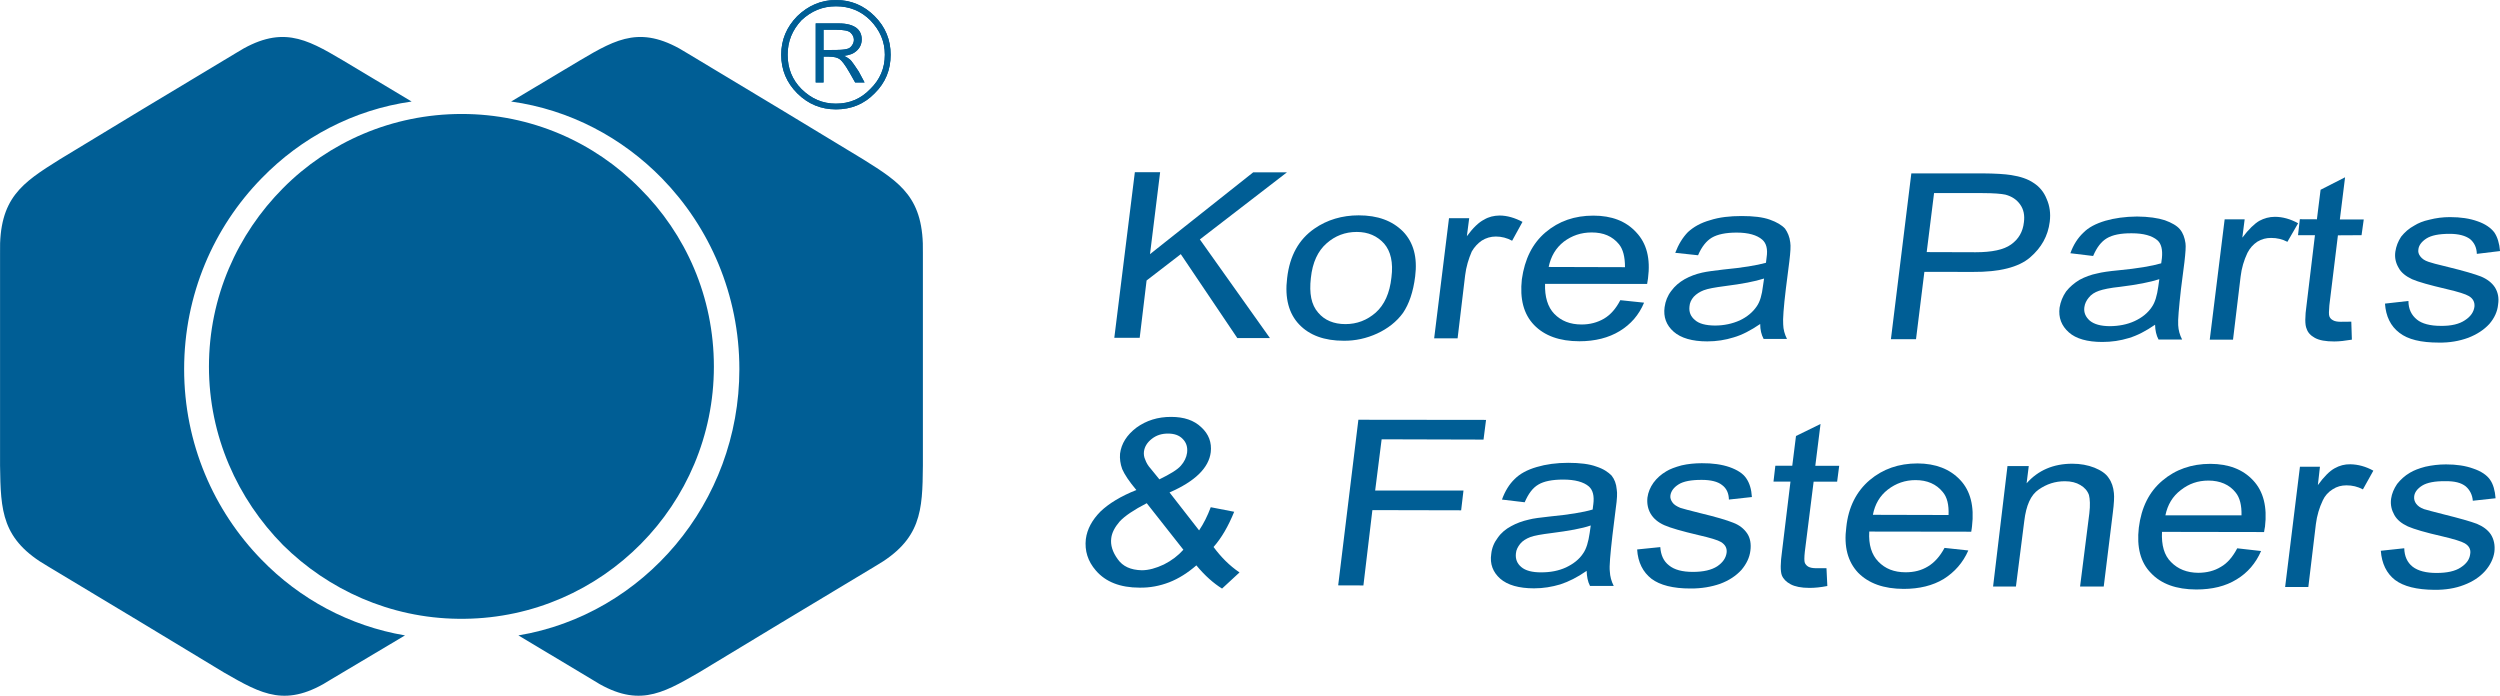 <?xml version="1.0" encoding="utf-8"?>
<!-- Generator: Adobe Illustrator 16.0.0, SVG Export Plug-In . SVG Version: 6.00 Build 0)  -->
<!DOCTYPE svg PUBLIC "-//W3C//DTD SVG 1.1//EN" "http://www.w3.org/Graphics/SVG/1.1/DTD/svg11.dtd">
<svg version="1.1" xmlns="http://www.w3.org/2000/svg" xmlns:xlink="http://www.w3.org/1999/xlink" x="0px" y="0px"
	 width="152.119px" height="42.334px" viewBox="0 0 152.119 42.334" enable-background="new 0 0 152.119 42.334"
	 xml:space="preserve">
<path fill="#005E95" d="M167.246-294.307c-3.845-1.201-4.958-1.905-4.958-3.205c0-1.401,1.648-2.358,4.095-2.358
	c2.625,0,4.653,0.811,5.626,1.277l0.678,0.33l1.801-4.266l-0.587-0.298c-1.816-0.919-4.586-1.464-7.401-1.464
	c-6.209,0-10.726,3.075-10.726,7.3c0,3.128,2.783,5.496,8.248,7.043c4.066,1.182,4.833,2.108,4.833,3.404
	c0,1.658-1.826,2.653-4.878,2.653c-2.52,0-5.198-0.831-6.723-1.528l-0.659-0.298l-1.801,4.374l0.608,0.282
	c2.298,1.037,5.373,1.642,8.463,1.642c6.983,0,11.5-2.942,11.5-7.497C175.366-291.4,171.023-293.229,167.246-294.307z"/>
<path fill="#005E95" d="M189.854-304.292c-8.894,0-15.104,5.179-15.104,12.596c0,7.224,6.016,12.276,14.625,12.276
	c7.287,0,15.157-3.962,15.157-12.644C204.533-299.258,198.492-304.292,189.854-304.292z M189.61-283.892
	c-4.666,0-8.051-3.344-8.051-7.943c0-3.968,2.526-7.981,8.174-7.981c5.483,0,7.991,4.083,7.991,7.886
	C197.725-287.277,194.308-283.892,189.61-283.892z"/>
<path fill="#005E95" d="M220.375-305.464c-4.447,0-7.667,1.616-9.565,3.433l-0.225-2.945H204.2l0.079,0.809
	c0.165,1.791,0.247,3.673,0.247,6.292v17.886h6.996v-14.869c0-0.656,0.102-1.271,0.317-1.711c0.795-1.886,3.233-3.924,6.72-3.924
	c5.186,0,6.276,3.385,6.276,6.209v14.295h6.995v-14.723C231.83-302.64,225.656-305.464,220.375-305.464z"/>
<path fill="#005E95" d="M255.349-304.976l-0.143,2.577c-1.557-1.477-4.311-3.064-8.951-3.064c-7.188,0-14.46,4.529-14.46,13.176
	c0,6.951,5.87,12.193,13.652,12.193c3.655,0,6.906-1.071,9.046-2.941v0.843c0,4.992-3.046,7.531-9.046,7.531
	c-4.51,0-7.5-1.271-8.577-1.829l-0.691-0.346l-1.959,4.653l0.605,0.314c2.418,1.242,6.415,2.029,10.441,2.029
	c2.71,0,7.81-0.381,11.524-2.96c3.151-2.289,4.628-5.905,4.628-11.382v-13.646c0-2.96,0.082-4.786,0.247-6.33l0.092-0.818H255.349z
	 M254.432-294.96v4.225c0,0.716-0.145,1.42-0.386,2c-0.983,2.371-3.725,3.912-6.97,3.912c-5.005,0-8.229-3.027-8.229-7.709
	c0-4.875,3.329-8.149,8.286-8.149c3.388,0,6.013,1.528,7.056,4.137C254.353-296.184,254.432-295.702,254.432-294.96z"/>
<path fill="#005E95" d="M309.191-303.835l-5.94,13.617c-0.479,1.056-0.878,2.162-1.271,3.151c-0.435-1.059-0.903-2.162-1.331-3.068
	l-6.502-13.699h-7.359l11.227,21.794c0.305,0.504,0.32,0.681,0.32,0.681c-0.016,0.117-0.215,0.476-0.32,0.637
	c-1.04,1.718-2.608,3.334-4.219,4.33c-1.815,1.185-3.687,1.718-4.402,1.898l-0.776,0.193l1.816,4.666l0.548-0.083
	c0.773-0.117,3.563-0.64,6.773-2.726c3.563-2.431,6.137-6.044,10.19-14.336l8.432-17.056H309.191z"/>
<path fill="#005E95" d="M342.189-280.715c-0.164-1.588-0.234-3.474-0.234-6.099v-17.021h-6.7v14.466c0,0.643-0.152,1.29-0.405,1.769
	c-0.872,1.683-3.157,3.382-6.333,3.382c-3.896,0-5.778-2.126-5.778-6.498v-13.119h-6.698v13.858c0,9.531,7.507,10.558,10.742,10.558
	c4.78,0,7.661-1.905,9.139-3.319l0.225,2.808h6.127L342.189-280.715z"/>
<path fill="#005E95" d="M350.691-304.292c-4.248,0-7.328,1.534-9.132,3.268l-0.234-2.812h-5.709l-0.316,0.773
	c0.165,1.699,0.234,3.5,0.234,6.022v17.11h6.691v-14.219c0-0.634,0.106-1.214,0.31-1.636c0.758-1.81,3.094-3.756,6.415-3.756
	c4.978,0,6.026,3.227,6.026,5.94v13.67h6.685v-14.086C361.661-301.597,355.766-304.292,350.691-304.292z"/>
<path fill="#005E95" d="M278.82-304.32c-2.003,0-3.972,0.402-5.683,1.169c-1.09,0.469-2.086,1.109-2.884,1.842v-14.333h-6.777
	l-0.124,35.712l6.866-0.035v-14.267c0-0.65,0.06-1.154,0.3-1.655c0.843-1.816,3.17-3.632,6.431-3.632c4.977,0,6.02,3.23,6.02,5.937
	v13.617h6.694v-14.08C289.663-301.632,283.824-304.32,278.82-304.32z"/>
<path fill="#00A33F" d="M37.532-219.271c17.125,1.594,26.701,9.373,28.716,23.367c1.243,8.64-1.119,15.937-7.119,21.931
	c-5.994,5.975-14.121,9.703-24.403,11.176c-13.711,1.975-24.919-0.929-33.614-8.729c-7.646-6.507-12.27-15.249-13.826-26.219
	c-2.105-14.46,1.816-28.762,11.733-42.936c9.909-14.165,25.129-26.891,45.665-38.175l24.042,21.173
	C47.668-243.937,37.275-231.134,37.532-219.271z"/>
<path fill="#EB6E00" d="M494.761-203.376c-17.119-1.588-26.695-9.366-28.717-23.367c-1.246-8.628,1.131-15.931,7.125-21.912
	c5.993-5.981,14.114-9.709,24.402-11.189c13.706-1.981,24.907,0.929,33.621,8.723c7.639,6.514,12.257,15.255,13.819,26.219
	c2.083,14.46-1.81,28.773-11.734,42.945c-9.914,14.149-25.135,26.895-45.665,38.172l-24.045-21.173
	C484.631-178.704,495.018-191.506,494.761-203.376z"/>
<path fill="#005E95" d="M162.529-203.535l65.193-51.985h-36.993l-52.657,43.976c-3.138,2.789-5.934,5.302-8.507,7.733v-51.709
	h-28.321v120.899h28.321v-45.437l12.726-9.871l54.254,55.307h34.628L162.529-203.535z"/>
<path fill="#005E95" d="M326.254-246.316c-10.904-6.682-27.449-10.06-49.203-10.06c-15.128,0-28.958,0.732-42.257,2.253
	l-2.881,0.311v119.19h28.346v-45.589c4.565,0.457,9.516,0.545,14.295,0.545c22.511,0,41.589-4.703,53.625-13.236
	c9.489-6.65,14.323-15.696,14.323-26.904C342.501-230.572,336.726-239.989,326.254-246.316z M275.057-197.522
	c-6.029,0-10.903-0.241-14.799-0.751v-39.646c4.178-0.501,10.372-0.764,17.297-0.764c13.674,0,36.6,2.567,36.6,19.728
	C314.154-205.339,299.923-197.522,275.057-197.522z"/>
<polygon fill="#005E95" points="446.563,-237.146 446.563,-255.52 349.033,-255.52 349.033,-134.621 377.602,-134.621 
	377.602,-186.641 441.302,-186.641 441.302,-204.854 377.602,-204.854 377.602,-237.146 "/>
<g>
	<path fill="#005E95" d="M253.72,53.477l0.905-7.306h1.116l-0.448,3.615l4.554-3.606h1.487l-3.84,2.958l3.091,4.351h-1.44
		l-2.494-3.702l-1.508,1.163l-0.304,2.527H253.72z"/>
	<path fill="#005E95" d="M261.346,50.837c0.112-0.979,0.513-1.699,1.204-2.177c0.561-0.39,1.222-0.585,1.951-0.585
		c0.845,0,1.481,0.238,1.956,0.714c0.464,0.481,0.644,1.141,0.538,1.978c-0.086,0.691-0.272,1.221-0.538,1.614
		c-0.283,0.392-0.675,0.693-1.139,0.905c-0.466,0.216-0.968,0.328-1.479,0.321c-0.847,0-1.509-0.236-1.963-0.718
		C261.422,52.417,261.231,51.73,261.346,50.837z M262.39,50.837c-0.076,0.68,0.019,1.182,0.322,1.53
		c0.281,0.336,0.691,0.507,1.202,0.507s0.956-0.171,1.339-0.507c0.378-0.34,0.617-0.855,0.693-1.555
		c0.086-0.653-0.031-1.153-0.326-1.49c-0.302-0.338-0.7-0.514-1.204-0.514c-0.512,0-0.955,0.169-1.335,0.507
		C262.704,49.648,262.464,50.148,262.39,50.837z"/>
	<path fill="#005E95" d="M267.831,53.502l0.655-5.301h0.891l-0.104,0.797c0.275-0.374,0.531-0.619,0.759-0.731
		c0.207-0.126,0.435-0.178,0.683-0.183c0.34,0,0.682,0.104,1.015,0.279l-0.457,0.833c-0.225-0.126-0.473-0.188-0.718-0.188
		c-0.228,0-0.43,0.062-0.619,0.181c-0.18,0.119-0.328,0.279-0.445,0.481c-0.14,0.322-0.248,0.682-0.293,1.056l-0.333,2.775H267.831z
		"/>
	<path fill="#005E95" d="M276.043,51.818l1.049,0.107c-0.225,0.543-0.585,0.957-1.078,1.254c-0.483,0.297-1.082,0.448-1.773,0.448
		c-0.882,0-1.546-0.243-2.001-0.714c-0.464-0.481-0.635-1.152-0.54-2.019c0.126-0.892,0.464-1.576,1.045-2.071
		c0.589-0.497,1.287-0.735,2.11-0.735c0.807,0,1.437,0.238,1.889,0.733c0.464,0.484,0.637,1.159,0.522,2.037
		c-0.012,0.052-0.019,0.133-0.038,0.241l-4.504-0.005c-0.016,0.571,0.114,1.021,0.407,1.325c0.306,0.309,0.693,0.469,1.206,0.469
		c0.367,0,0.698-0.088,0.986-0.252C275.616,52.462,275.855,52.185,276.043,51.818z M272.883,50.353l3.367,0.01
		c0-0.455-0.085-0.79-0.266-1.014c-0.292-0.351-0.684-0.518-1.201-0.518c-0.476,0-0.874,0.138-1.233,0.407
		C273.197,49.516,272.981,49.885,272.883,50.353z"/>
	<path fill="#005E95" d="M282.215,52.869c-0.409,0.279-0.797,0.484-1.175,0.592c-0.36,0.113-0.747,0.176-1.159,0.176
		c-0.662,0-1.164-0.144-1.485-0.43c-0.324-0.284-0.457-0.648-0.398-1.08c0.038-0.269,0.131-0.502,0.293-0.714
		c0.162-0.223,0.359-0.385,0.589-0.518c0.236-0.131,0.5-0.232,0.777-0.293c0.216-0.05,0.521-0.088,0.927-0.135
		c0.855-0.083,1.473-0.185,1.889-0.3c0.014-0.128,0.027-0.202,0.027-0.238c0.059-0.371-0.014-0.63-0.189-0.781
		c-0.238-0.204-0.617-0.311-1.13-0.311c-0.481,0-0.842,0.074-1.096,0.221c-0.239,0.145-0.448,0.4-0.608,0.779l-1.006-0.11
		c0.144-0.379,0.333-0.68,0.559-0.912c0.247-0.228,0.563-0.409,0.979-0.526c0.407-0.131,0.871-0.183,1.394-0.183
		c0.52,0,0.93,0.048,1.242,0.16c0.302,0.105,0.531,0.243,0.671,0.396c0.114,0.162,0.202,0.36,0.229,0.608
		c0.027,0.152,0.009,0.428-0.038,0.833l-0.153,1.197c-0.102,0.837-0.14,1.37-0.119,1.584c0.005,0.223,0.063,0.439,0.167,0.644
		h-1.031C282.265,53.335,282.215,53.121,282.215,52.869z M282.386,50.864c-0.398,0.128-0.968,0.238-1.724,0.333
		c-0.445,0.059-0.752,0.112-0.941,0.185c-0.171,0.064-0.321,0.162-0.437,0.285c-0.112,0.129-0.18,0.269-0.188,0.431
		c-0.027,0.238,0.047,0.434,0.238,0.594c0.18,0.162,0.473,0.241,0.883,0.245c0.397,0,0.767-0.078,1.096-0.225
		c0.322-0.153,0.571-0.362,0.749-0.619c0.146-0.209,0.23-0.504,0.277-0.902L282.386,50.864z"/>
	<path fill="#005E95" d="M287.981,53.54l0.9-7.315h3.146c0.553,0.005,0.977,0.029,1.262,0.074c0.4,0.059,0.742,0.174,0.99,0.35
		c0.252,0.159,0.455,0.398,0.574,0.706c0.135,0.304,0.182,0.638,0.135,1.004c-0.08,0.626-0.367,1.142-0.871,1.578
		c-0.504,0.43-1.35,0.642-2.525,0.635l-2.135-0.005l-0.369,2.974H287.981z M289.562,49.698l2.156,0.007
		c0.721,0,1.242-0.113,1.564-0.343c0.332-0.236,0.523-0.564,0.57-0.983c0.035-0.304-0.01-0.564-0.172-0.788
		c-0.152-0.214-0.359-0.354-0.646-0.428c-0.172-0.04-0.51-0.069-1.023-0.069h-2.125L289.562,49.698z"/>
	<path fill="#005E95" d="M299.638,52.898c-0.402,0.277-0.791,0.481-1.16,0.59c-0.369,0.115-0.758,0.173-1.168,0.173
		c-0.662,0-1.166-0.144-1.477-0.423c-0.324-0.29-0.469-0.648-0.41-1.092c0.041-0.256,0.135-0.492,0.289-0.711
		c0.166-0.214,0.367-0.378,0.594-0.516c0.238-0.131,0.504-0.229,0.787-0.283c0.199-0.052,0.514-0.097,0.93-0.138
		c0.844-0.079,1.471-0.187,1.887-0.306c0.01-0.129,0.029-0.203,0.029-0.232c0.035-0.38-0.029-0.635-0.197-0.785
		c-0.24-0.205-0.617-0.309-1.131-0.309c-0.482-0.004-0.854,0.07-1.098,0.219c-0.248,0.146-0.447,0.4-0.609,0.783l-1.004-0.122
		c0.131-0.369,0.33-0.673,0.568-0.9c0.229-0.233,0.551-0.404,0.979-0.533c0.398-0.114,0.863-0.183,1.395-0.187
		c0.51,0.004,0.926,0.065,1.229,0.164c0.305,0.11,0.535,0.243,0.666,0.4c0.135,0.162,0.207,0.367,0.242,0.608
		c0.023,0.148,0,0.435-0.045,0.832l-0.152,1.195c-0.092,0.842-0.141,1.364-0.123,1.594c0.01,0.223,0.068,0.433,0.172,0.633h-1.039
		C299.69,53.369,299.642,53.153,299.638,52.898z M299.823,50.891c-0.398,0.131-0.977,0.245-1.73,0.338
		c-0.439,0.047-0.752,0.112-0.932,0.176c-0.189,0.067-0.342,0.162-0.447,0.299c-0.104,0.124-0.18,0.264-0.197,0.428
		c-0.031,0.236,0.057,0.428,0.244,0.597c0.193,0.155,0.48,0.234,0.881,0.238c0.396-0.004,0.771-0.076,1.09-0.225
		c0.334-0.151,0.59-0.36,0.762-0.624c0.145-0.202,0.229-0.497,0.283-0.897L299.823,50.891z"/>
	<path fill="#005E95" d="M302.05,53.558l0.656-5.307h0.883l-0.104,0.808c0.283-0.376,0.541-0.616,0.75-0.74
		c0.213-0.117,0.443-0.178,0.689-0.178c0.342,0,0.684,0.097,1.023,0.283l-0.473,0.819c-0.221-0.117-0.465-0.176-0.721-0.173
		c-0.219-0.003-0.408,0.049-0.607,0.168c-0.189,0.124-0.33,0.286-0.438,0.496c-0.15,0.321-0.256,0.668-0.301,1.046l-0.334,2.777
		H302.05z"/>
	<path fill="#005E95" d="M308.294,52.766l0.025,0.792c-0.291,0.05-0.549,0.084-0.777,0.084c-0.379,0-0.652-0.05-0.852-0.158
		c-0.191-0.104-0.314-0.236-0.369-0.405c-0.076-0.164-0.076-0.526,0-1.068l0.369-3.057h-0.746l0.08-0.707l0.752,0.005l0.162-1.304
		l1.08-0.549l-0.229,1.861h1.053l-0.096,0.693l-1.043,0.004l-0.379,3.091c-0.021,0.243-0.027,0.414,0,0.483
		c0.027,0.072,0.076,0.131,0.162,0.176c0.074,0.045,0.189,0.065,0.338,0.065C307.942,52.772,308.091,52.772,308.294,52.766z"/>
	<path fill="#005E95" d="M257.339,63.518c-0.378,0.329-0.778,0.583-1.195,0.745c-0.418,0.162-0.853,0.245-1.31,0.238
		c-0.853,0-1.499-0.252-1.927-0.754c-0.357-0.414-0.5-0.873-0.443-1.386c0.059-0.446,0.277-0.847,0.648-1.221
		c0.369-0.353,0.897-0.677,1.58-0.947c-0.322-0.38-0.522-0.687-0.626-0.923c-0.085-0.236-0.112-0.461-0.095-0.68
		c0.057-0.441,0.295-0.821,0.721-1.146c0.437-0.319,0.947-0.481,1.535-0.478c0.571,0,1.006,0.151,1.328,0.455
		c0.333,0.304,0.468,0.678,0.418,1.104c-0.085,0.691-0.693,1.286-1.818,1.774l1.306,1.674c0.202-0.304,0.369-0.637,0.513-1.021
		l1.033,0.2c-0.257,0.633-0.556,1.155-0.909,1.554c0.331,0.447,0.7,0.821,1.146,1.123l-0.77,0.713
		C258.105,64.314,257.718,63.975,257.339,63.518z M256.768,62.829l-1.618-2.053c-0.569,0.293-0.971,0.563-1.195,0.808
		c-0.212,0.248-0.342,0.491-0.369,0.734c-0.041,0.302,0.054,0.609,0.283,0.927c0.226,0.317,0.569,0.478,1.063,0.489
		c0.302,0,0.626-0.091,0.975-0.257C256.248,63.309,256.534,63.088,256.768,62.829z M255.708,59.723
		c0.473-0.229,0.797-0.43,0.948-0.601c0.15-0.171,0.247-0.367,0.274-0.571c0.031-0.255-0.036-0.455-0.198-0.615
		c-0.153-0.159-0.369-0.231-0.644-0.231c-0.279,0-0.511,0.072-0.714,0.231c-0.2,0.155-0.321,0.343-0.349,0.569
		c-0.009,0.115,0,0.226,0.059,0.356c0.045,0.126,0.121,0.261,0.245,0.396L255.708,59.723z"/>
	<path fill="#005E95" d="M309.778,51.967l1.035-0.112c0,0.357,0.133,0.625,0.375,0.816c0.221,0.183,0.584,0.277,1.049,0.277
		c0.473,0.009,0.822-0.079,1.07-0.245c0.258-0.167,0.387-0.367,0.42-0.597c0.018-0.196-0.059-0.362-0.248-0.471
		c-0.135-0.083-0.465-0.189-0.998-0.313c-0.73-0.171-1.23-0.311-1.508-0.433c-0.271-0.126-0.484-0.29-0.594-0.502
		c-0.127-0.214-0.182-0.452-0.145-0.718c0.039-0.234,0.115-0.441,0.254-0.655c0.154-0.191,0.344-0.362,0.59-0.495
		c0.162-0.101,0.381-0.193,0.664-0.254c0.285-0.074,0.588-0.115,0.898-0.115c0.477,0,0.875,0.061,1.225,0.189
		c0.334,0.112,0.58,0.283,0.734,0.483c0.139,0.201,0.225,0.484,0.254,0.826l-1.023,0.122c-0.01-0.286-0.115-0.493-0.303-0.655
		c-0.203-0.148-0.504-0.228-0.895-0.228c-0.482,0-0.814,0.067-1.031,0.207c-0.207,0.136-0.332,0.298-0.352,0.476
		c-0.018,0.114,0.01,0.216,0.086,0.313c0.072,0.102,0.189,0.18,0.359,0.238c0.096,0.036,0.381,0.115,0.873,0.232
		c0.691,0.171,1.176,0.313,1.441,0.416c0.277,0.115,0.484,0.274,0.617,0.479c0.133,0.212,0.188,0.461,0.139,0.763
		c-0.027,0.3-0.158,0.59-0.387,0.855c-0.238,0.257-0.541,0.457-0.928,0.605c-0.398,0.145-0.824,0.221-1.301,0.214
		c-0.787,0-1.363-0.14-1.736-0.432C310.026,52.962,309.819,52.531,309.778,51.967z"/>
	<path fill="#005E95" d="M263.597,64.4l0.891-7.307l5.632,0.007l-0.112,0.869l-4.495-0.014l-0.286,2.262h3.898l-0.104,0.871
		l-3.916-0.009l-0.396,3.324L263.597,64.4z"/>
	<path fill="#005E95" d="M274.558,63.761c-0.409,0.286-0.797,0.479-1.166,0.599c-0.359,0.108-0.752,0.174-1.156,0.171
		c-0.664,0-1.166-0.144-1.488-0.425c-0.321-0.281-0.466-0.653-0.398-1.094c0.027-0.255,0.122-0.493,0.284-0.705
		c0.152-0.223,0.359-0.392,0.599-0.52c0.225-0.126,0.49-0.223,0.776-0.288c0.198-0.054,0.52-0.093,0.93-0.138
		c0.833-0.081,1.47-0.182,1.886-0.306c0.009-0.122,0.029-0.2,0.029-0.234c0.048-0.371-0.021-0.621-0.191-0.781
		c-0.236-0.204-0.626-0.308-1.137-0.308c-0.483,0-0.846,0.074-1.089,0.218c-0.257,0.146-0.448,0.407-0.61,0.783l-1.002-0.119
		c0.133-0.371,0.32-0.673,0.559-0.902c0.228-0.229,0.547-0.407,0.975-0.533c0.41-0.122,0.873-0.185,1.387-0.185
		c0.522,0,0.94,0.054,1.242,0.164c0.319,0.104,0.526,0.247,0.673,0.398c0.131,0.164,0.207,0.362,0.228,0.616
		c0.029,0.148,0.018,0.419-0.04,0.824l-0.149,1.202c-0.094,0.835-0.144,1.363-0.114,1.584c0.009,0.226,0.067,0.435,0.171,0.642
		h-1.047C274.606,64.233,274.567,64.011,274.558,63.761z M274.739,61.758c-0.39,0.135-0.978,0.238-1.735,0.335
		c-0.435,0.057-0.75,0.11-0.93,0.178c-0.181,0.068-0.343,0.167-0.446,0.295c-0.104,0.129-0.18,0.271-0.188,0.424
		c-0.027,0.238,0.047,0.443,0.238,0.603c0.18,0.155,0.481,0.239,0.883,0.234c0.396,0,0.756-0.065,1.089-0.219
		c0.322-0.155,0.585-0.355,0.759-0.621c0.14-0.2,0.228-0.499,0.285-0.902L274.739,61.758z"/>
	<path fill="#005E95" d="M276.787,62.815l1.021-0.104c0.022,0.352,0.145,0.621,0.383,0.806c0.238,0.196,0.588,0.288,1.052,0.291
		c0.475,0,0.825-0.086,1.08-0.25c0.25-0.169,0.38-0.367,0.412-0.599c0.024-0.198-0.059-0.358-0.253-0.473
		c-0.128-0.081-0.461-0.185-1.003-0.309c-0.712-0.167-1.223-0.313-1.486-0.43c-0.288-0.126-0.483-0.3-0.609-0.509
		c-0.122-0.21-0.169-0.452-0.142-0.709c0.031-0.241,0.123-0.457,0.268-0.66c0.15-0.202,0.331-0.364,0.561-0.499
		c0.166-0.102,0.396-0.188,0.68-0.266c0.274-0.063,0.59-0.095,0.891-0.095c0.473-0.005,0.883,0.054,1.225,0.173
		c0.352,0.127,0.597,0.284,0.738,0.493c0.145,0.21,0.228,0.486,0.248,0.826l-1.016,0.11c-0.007-0.276-0.101-0.49-0.302-0.64
		c-0.19-0.152-0.504-0.227-0.894-0.227c-0.473-0.005-0.814,0.065-1.023,0.197c-0.219,0.138-0.331,0.298-0.36,0.479
		c-0.021,0.12,0.021,0.224,0.088,0.317c0.063,0.095,0.187,0.174,0.349,0.239c0.104,0.031,0.39,0.114,0.873,0.231
		c0.691,0.167,1.182,0.313,1.459,0.423c0.276,0.106,0.475,0.264,0.616,0.476c0.133,0.198,0.183,0.459,0.143,0.763
		c-0.036,0.297-0.172,0.578-0.396,0.847c-0.238,0.259-0.54,0.463-0.94,0.612c-0.388,0.135-0.822,0.211-1.299,0.207
		c-0.776,0.004-1.357-0.148-1.727-0.431C277.043,63.814,276.823,63.39,276.787,62.815z"/>
	<path fill="#005E95" d="M309.597,62.874l1.033-0.112c0.008,0.354,0.131,0.628,0.369,0.816c0.238,0.183,0.596,0.275,1.053,0.275
		c0.465,0,0.824-0.079,1.072-0.246c0.256-0.166,0.387-0.355,0.416-0.587c0.039-0.209-0.057-0.369-0.246-0.478
		c-0.135-0.081-0.467-0.185-0.996-0.311c-0.732-0.166-1.232-0.311-1.506-0.432c-0.277-0.129-0.477-0.286-0.6-0.505
		c-0.121-0.216-0.18-0.454-0.143-0.718c0.031-0.231,0.125-0.445,0.266-0.652c0.152-0.193,0.332-0.362,0.568-0.498
		c0.17-0.101,0.389-0.188,0.676-0.263c0.283-0.065,0.588-0.104,0.912-0.104c0.461,0,0.861,0.061,1.201,0.185
		c0.342,0.114,0.596,0.283,0.738,0.486c0.145,0.202,0.221,0.485,0.248,0.823l-1.004,0.11c-0.021-0.264-0.135-0.479-0.313-0.635
		c-0.201-0.157-0.494-0.236-0.904-0.228c-0.453-0.009-0.805,0.062-1.021,0.196c-0.211,0.133-0.332,0.297-0.352,0.475
		c-0.012,0.117,0.02,0.228,0.086,0.317c0.076,0.102,0.178,0.183,0.352,0.243c0.104,0.034,0.396,0.112,0.871,0.231
		c0.691,0.174,1.184,0.313,1.461,0.417c0.266,0.112,0.482,0.268,0.617,0.475c0.131,0.207,0.188,0.466,0.152,0.77
		c-0.041,0.291-0.184,0.583-0.41,0.842c-0.238,0.264-0.539,0.464-0.938,0.612c-0.381,0.148-0.818,0.219-1.301,0.214
		c-0.777-0.004-1.355-0.148-1.734-0.437C309.851,63.873,309.636,63.439,309.597,62.874z"/>
	<path fill="#005E95" d="M285.14,63.642l0.037,0.788c-0.291,0.056-0.549,0.081-0.785,0.081c-0.371,0-0.646-0.059-0.833-0.155
		c-0.2-0.106-0.326-0.241-0.392-0.403c-0.065-0.178-0.065-0.529,0.012-1.071l0.369-3.059H282.8l0.081-0.7h0.748l0.164-1.31
		l1.083-0.531l-0.23,1.846h1.055l-0.092,0.699h-1.037l-0.388,3.086c-0.027,0.259-0.027,0.421,0,0.493
		c0.029,0.072,0.085,0.128,0.152,0.173c0.085,0.043,0.199,0.065,0.361,0.065C284.8,63.644,284.952,63.644,285.14,63.642z"/>
	<path fill="#005E95" d="M290.349,62.748l1.051,0.11c-0.236,0.54-0.605,0.959-1.09,1.261c-0.482,0.292-1.072,0.437-1.766,0.437
		c-0.881-0.003-1.543-0.241-2.01-0.718c-0.453-0.482-0.635-1.144-0.52-2.006c0.092-0.894,0.453-1.585,1.031-2.075
		c0.58-0.491,1.281-0.736,2.115-0.736c0.795,0.005,1.424,0.245,1.877,0.729c0.455,0.479,0.627,1.166,0.523,2.037
		c-0.012,0.061-0.012,0.135-0.037,0.245l-4.496-0.007c-0.037,0.581,0.104,1.026,0.398,1.326c0.303,0.314,0.693,0.473,1.203,0.473
		c0.383,0,0.703-0.086,0.988-0.262C289.899,63.396,290.147,63.122,290.349,62.748z M287.188,61.287l3.338,0.009
		c0.018-0.454-0.064-0.787-0.258-1.015c-0.281-0.347-0.682-0.524-1.201-0.524c-0.455,0-0.865,0.142-1.225,0.419
		C287.491,60.447,287.274,60.821,287.188,61.287z"/>
	<path fill="#005E95" d="M292.491,64.452l0.635-5.313h0.938l-0.094,0.759c0.508-0.576,1.184-0.864,2.018-0.864
		c0.354,0,0.684,0.059,0.975,0.174c0.289,0.119,0.506,0.261,0.629,0.456c0.133,0.181,0.207,0.405,0.23,0.662
		c0.02,0.167,0.006,0.457-0.049,0.876l-0.4,3.25h-1.045l0.41-3.226c0.041-0.358,0.027-0.64-0.018-0.814
		c-0.068-0.188-0.193-0.329-0.379-0.438c-0.182-0.109-0.408-0.168-0.684-0.168c-0.428,0-0.807,0.123-1.156,0.366
		c-0.352,0.239-0.553,0.702-0.635,1.385l-0.369,2.895H292.491z"/>
	<path fill="#005E95" d="M303.261,62.766l1.053,0.12c-0.236,0.537-0.594,0.956-1.08,1.251c-0.486,0.302-1.08,0.445-1.783,0.445
		c-0.873-0.004-1.543-0.24-2-0.729c-0.457-0.469-0.629-1.135-0.531-1.999c0.113-0.889,0.455-1.582,1.045-2.075
		c0.576-0.493,1.279-0.738,2.113-0.738c0.805,0.002,1.432,0.241,1.885,0.727c0.457,0.489,0.627,1.171,0.523,2.044
		c-0.018,0.055-0.018,0.133-0.041,0.239l-4.502-0.01c-0.029,0.583,0.096,1.033,0.398,1.333c0.305,0.311,0.703,0.468,1.205,0.473
		c0.377-0.005,0.709-0.086,0.994-0.262C302.823,63.423,303.062,63.142,303.261,62.766z M300.091,61.313h3.359
		c0.01-0.444-0.074-0.781-0.258-1.007c-0.271-0.351-0.689-0.526-1.201-0.526c-0.463,0-0.865,0.135-1.223,0.421
		C300.409,60.473,300.188,60.842,300.091,61.313z"/>
	<path fill="#005E95" d="M305.376,64.472l0.652-5.307h0.883l-0.092,0.81c0.271-0.378,0.529-0.628,0.738-0.74
		c0.219-0.124,0.445-0.183,0.691-0.178c0.342,0.005,0.684,0.097,1.018,0.281l-0.461,0.826c-0.232-0.124-0.473-0.178-0.719-0.178
		c-0.229,0-0.426,0.052-0.617,0.176c-0.189,0.119-0.338,0.279-0.432,0.486c-0.154,0.321-0.26,0.67-0.307,1.044l-0.334,2.779H305.376
		z"/>
	<path fill="#005E95" d="M308.892,3.217c0,0.894-0.307,1.647-0.943,2.273c-0.623,0.637-1.381,0.94-2.273,0.94l0,0V6.093
		c0.807,0,1.471-0.285,2.02-0.857c0.568-0.551,0.855-1.215,0.855-2.019c0-0.779-0.287-1.44-0.855-2.026
		c-0.549-0.547-1.213-0.818-2.02-0.818V0l0,0c0.893,0,1.65,0.329,2.273,0.95C308.585,1.585,308.892,2.344,308.892,3.217
		L308.892,3.217z M305.675,3.376c0.086,0.025,0.16,0.075,0.205,0.093c0.135,0.088,0.334,0.347,0.602,0.806l0.322,0.574h0.553
		L307.011,4.2c-0.072-0.11-0.166-0.248-0.279-0.409c-0.107-0.162-0.203-0.277-0.275-0.322c-0.045-0.045-0.166-0.115-0.301-0.187
		c0.326-0.043,0.553-0.129,0.711-0.272c0.215-0.183,0.324-0.412,0.324-0.695c0-0.269-0.094-0.498-0.299-0.662
		c-0.23-0.18-0.568-0.274-1.057-0.274h-0.16v0.371c0.467,0,0.76,0.067,0.867,0.18c0.119,0.117,0.189,0.255,0.189,0.415
		c0,0.116-0.045,0.227-0.107,0.323c-0.082,0.108-0.168,0.183-0.277,0.205c-0.133,0.048-0.348,0.067-0.672,0.067V3.376z
		 M305.675,6.431c-0.875,0-1.627-0.304-2.273-0.94c-0.623-0.626-0.945-1.38-0.945-2.273c0-0.873,0.322-1.632,0.945-2.267
		C304.048,0.329,304.8,0,305.675,0v0.372l0,0c-0.787,0-1.441,0.271-2.027,0.818c-0.545,0.586-0.813,1.247-0.813,2.026
		c0,0.804,0.268,1.468,0.813,2.019c0.586,0.572,1.24,0.857,2.027,0.857l0,0V6.431L305.675,6.431z M305.675,1.378h-1.189v3.471h0.459
		v-1.52h0.273c0.182,0,0.348,0.024,0.457,0.047V2.939c-0.094,0-0.18,0-0.299,0h-0.432v-1.19h0.637c0.047,0,0.07,0,0.094,0V1.378z"/>
	<path fill="#005E95" d="M308.892,3.217c0,0.894-0.307,1.647-0.943,2.273c-0.623,0.637-1.381,0.94-2.273,0.94
		c-0.875,0-1.627-0.304-2.273-0.94c-0.623-0.626-0.945-1.38-0.945-2.273c0-0.873,0.322-1.632,0.945-2.267
		C304.048,0.329,304.8,0,305.675,0c0.893,0,1.65,0.329,2.273,0.95C308.585,1.585,308.892,2.344,308.892,3.217L308.892,3.217z
		 M308.55,3.217c0-0.779-0.287-1.44-0.855-2.026c-0.549-0.547-1.213-0.818-2.02-0.818c-0.787,0-1.441,0.271-2.027,0.818
		c-0.545,0.586-0.813,1.247-0.813,2.026c0,0.804,0.268,1.468,0.813,2.019c0.586,0.572,1.24,0.857,2.027,0.857
		c0.807,0,1.471-0.285,2.02-0.857C308.263,4.685,308.55,4.021,308.55,3.217L308.55,3.217z M304.485,1.378h1.35
		c0.488,0,0.826,0.095,1.057,0.274c0.205,0.164,0.299,0.394,0.299,0.662c0,0.283-0.109,0.513-0.324,0.695
		c-0.158,0.144-0.385,0.229-0.711,0.272c0.135,0.071,0.256,0.142,0.301,0.187c0.072,0.045,0.168,0.16,0.275,0.322
		c0.113,0.161,0.207,0.299,0.279,0.409l0.346,0.648h-0.553l-0.322-0.574c-0.268-0.459-0.467-0.718-0.602-0.806
		c-0.135-0.093-0.346-0.14-0.662-0.14h-0.273v1.52h-0.459V1.378L304.485,1.378z M304.944,1.749v1.19h0.432
		c0.482,0,0.797-0.02,0.971-0.067c0.109-0.022,0.195-0.097,0.277-0.205c0.063-0.097,0.107-0.207,0.107-0.323
		c0-0.16-0.07-0.298-0.189-0.415c-0.131-0.139-0.432-0.18-0.961-0.18H304.944z"/>
	<path fill="#005E95" d="M283.845,36.387h-0.383c-3.997-0.043-7.644-1.702-10.302-4.337c-2.677-2.715-4.355-6.411-4.355-10.491
		c0-4.104,1.679-7.797,4.355-10.491c2.689-2.712,6.422-4.366,10.509-4.366c4.078,0,7.794,1.654,10.466,4.366
		c2.711,2.694,4.361,6.388,4.361,10.491C298.497,29.677,291.937,36.294,283.845,36.387L283.845,36.387z"/>
	<path fill="#005E95" d="M280.333,37.363l-4.326,2.575c-2.648,1.706-4.064,0.902-6.311-0.39l-4.844-2.931l-5.515-3.315
		c-2.728-1.566-2.777-3.252-2.815-5.929v-5.827V14.89c-0.072-3.248,1.294-4.128,3.495-5.511l4.835-2.928l5.515-3.317
		c2.66-1.682,4.096-0.898,6.32,0.421l4.037,2.415c-3.421,0.481-6.5,2.12-8.827,4.52c-2.815,2.876-4.551,6.842-4.551,11.218
		c0,4.359,1.735,8.319,4.551,11.202C274.133,35.216,277.063,36.806,280.333,37.363z"/>
	<path fill="#005E95" d="M296.942,3.134l5.514,3.317l4.838,2.928c2.209,1.383,3.564,2.263,3.494,5.511v6.657v5.827
		c-0.023,2.677-0.086,4.362-2.818,5.929l-5.514,3.315l-4.846,2.931c-2.232,1.292-3.664,2.096-6.311,0.39l-4.299-2.575
		c7.352-1.225,12.996-7.794,12.996-15.656c0-4.376-1.744-8.342-4.551-11.218c-2.342-2.399-5.418-4.038-8.869-4.52l4.043-2.415
		C292.845,2.235,294.28,1.452,296.942,3.134L296.942,3.134z"/>
</g>
<g>
	<path fill="#005E95" d="M523.938,3.217c0,0.894-0.307,1.647-0.943,2.273c-0.623,0.637-1.382,0.94-2.273,0.94l0,0V6.093
		c0.806,0,1.47-0.285,2.02-0.857c0.567-0.551,0.855-1.215,0.855-2.019c0-0.779-0.288-1.44-0.855-2.026
		c-0.55-0.547-1.214-0.818-2.02-0.818V0l0,0c0.892,0,1.65,0.329,2.273,0.95C523.632,1.585,523.938,2.344,523.938,3.217
		L523.938,3.217z M520.722,3.376c0.086,0.025,0.16,0.075,0.205,0.093c0.135,0.088,0.333,0.347,0.601,0.806l0.322,0.574h0.554
		L522.057,4.2c-0.072-0.11-0.166-0.248-0.279-0.409c-0.107-0.162-0.202-0.277-0.274-0.322c-0.045-0.045-0.166-0.115-0.302-0.187
		c0.326-0.043,0.554-0.129,0.712-0.272c0.214-0.183,0.323-0.412,0.323-0.695c0-0.269-0.094-0.498-0.299-0.662
		c-0.229-0.18-0.567-0.274-1.056-0.274h-0.16v0.371c0.466,0,0.759,0.067,0.867,0.18c0.119,0.117,0.188,0.255,0.188,0.415
		c0,0.116-0.045,0.227-0.107,0.323c-0.081,0.108-0.167,0.183-0.277,0.205c-0.133,0.048-0.347,0.067-0.671,0.067V3.376z
		 M520.722,6.431c-0.875,0-1.627-0.304-2.273-0.94c-0.623-0.626-0.945-1.38-0.945-2.273c0-0.873,0.322-1.632,0.945-2.267
		c0.646-0.621,1.398-0.95,2.273-0.95v0.372l0,0c-0.787,0-1.442,0.271-2.027,0.818c-0.545,0.586-0.813,1.247-0.813,2.026
		c0,0.804,0.268,1.468,0.813,2.019c0.585,0.572,1.24,0.857,2.027,0.857l0,0V6.431L520.722,6.431z M520.722,1.378h-1.19v3.471h0.459
		v-1.52h0.274c0.181,0,0.347,0.024,0.457,0.047V2.939c-0.094,0-0.18,0-0.299,0h-0.433v-1.19h0.638c0.047,0,0.069,0,0.094,0V1.378z"
		/>
	<path fill="#005E95" d="M523.938,3.217c0,0.894-0.307,1.647-0.943,2.273c-0.623,0.637-1.382,0.94-2.273,0.94
		c-0.875,0-1.627-0.304-2.273-0.94c-0.623-0.626-0.945-1.38-0.945-2.273c0-0.873,0.322-1.632,0.945-2.267
		c0.646-0.621,1.398-0.95,2.273-0.95c0.892,0,1.65,0.329,2.273,0.95C523.632,1.585,523.938,2.344,523.938,3.217L523.938,3.217z
		 M523.597,3.217c0-0.779-0.288-1.44-0.855-2.026c-0.55-0.547-1.214-0.818-2.02-0.818c-0.787,0-1.442,0.271-2.027,0.818
		c-0.545,0.586-0.813,1.247-0.813,2.026c0,0.804,0.268,1.468,0.813,2.019c0.585,0.572,1.24,0.857,2.027,0.857
		c0.806,0,1.47-0.285,2.02-0.857C523.309,4.685,523.597,4.021,523.597,3.217L523.597,3.217z M519.531,1.378h1.351
		c0.488,0,0.826,0.095,1.056,0.274c0.205,0.164,0.299,0.394,0.299,0.662c0,0.283-0.109,0.513-0.323,0.695
		c-0.158,0.144-0.386,0.229-0.712,0.272c0.136,0.071,0.257,0.142,0.302,0.187c0.072,0.045,0.167,0.16,0.274,0.322
		c0.113,0.161,0.207,0.299,0.279,0.409l0.347,0.648h-0.554l-0.322-0.574c-0.268-0.459-0.466-0.718-0.601-0.806
		c-0.135-0.093-0.347-0.14-0.662-0.14h-0.274v1.52h-0.459V1.378L519.531,1.378z M519.99,1.749v1.19h0.433
		c0.481,0,0.797-0.02,0.97-0.067c0.11-0.022,0.196-0.097,0.277-0.205c0.063-0.097,0.107-0.207,0.107-0.323
		c0-0.16-0.069-0.298-0.188-0.415c-0.131-0.139-0.433-0.18-0.961-0.18H519.99z"/>
	<path fill="#005E95" d="M498.892,36.387h-0.383c-3.997-0.043-7.644-1.702-10.302-4.337c-2.677-2.715-4.355-6.411-4.355-10.491
		c0-4.104,1.679-7.797,4.355-10.491c2.689-2.712,6.422-4.366,10.509-4.366c4.078,0,7.795,1.654,10.467,4.366
		c2.71,2.694,4.361,6.388,4.361,10.491C513.544,29.677,506.983,36.294,498.892,36.387L498.892,36.387z"/>
	<path fill="#005E95" d="M495.38,37.363l-4.326,2.575c-2.648,1.706-4.064,0.902-6.311-0.39l-4.844-2.931l-5.515-3.315
		c-2.728-1.566-2.777-3.252-2.815-5.929v-5.827V14.89c-0.072-3.248,1.294-4.128,3.495-5.511l4.835-2.928l5.515-3.317
		c2.66-1.682,4.096-0.898,6.32,0.421l4.037,2.415c-3.421,0.481-6.5,2.12-8.827,4.52c-2.815,2.876-4.551,6.842-4.551,11.218
		c0,4.359,1.735,8.319,4.551,11.202C489.18,35.216,492.109,36.806,495.38,37.363z"/>
	<path fill="#005E95" d="M511.989,3.134l5.514,3.317l4.838,2.928c2.208,1.383,3.564,2.263,3.493,5.511v6.657v5.827
		c-0.022,2.677-0.086,4.362-2.818,5.929l-5.513,3.315l-4.846,2.931c-2.232,1.292-3.664,2.096-6.312,0.39l-4.299-2.575
		c7.352-1.225,12.996-7.794,12.996-15.656c0-4.376-1.744-8.342-4.551-11.218c-2.341-2.399-5.418-4.038-8.868-4.52l4.042-2.415
		C507.891,2.235,509.326,1.452,511.989,3.134L511.989,3.134z"/>
</g>
<g>
	<g>
		<path fill="#005E95" d="M67.803,20.553l1.25-10.077h1.538l-0.616,4.988l6.278-4.977h2.053l-5.297,4.081l4.263,6.001h-1.985
			l-3.439-5.105l-2.081,1.603l-0.419,3.486H67.803z"/>
		<path fill="#005E95" d="M78.32,16.913c0.156-1.352,0.709-2.345,1.661-3.003c0.773-0.537,1.686-0.807,2.691-0.807
			c1.163,0,2.043,0.328,2.698,0.982c0.64,0.664,0.886,1.576,0.74,2.729c-0.118,0.955-0.374,1.683-0.74,2.225
			c-0.393,0.541-0.932,0.957-1.571,1.253c-0.643,0.296-1.335,0.45-2.04,0.441c-1.168,0-2.079-0.329-2.706-0.99
			C78.427,19.09,78.164,18.144,78.32,16.913z M79.763,16.913c-0.107,0.94,0.023,1.628,0.442,2.108c0.387,0.463,0.951,0.7,1.66,0.7
			c0.703,0,1.317-0.237,1.845-0.7c0.521-0.465,0.853-1.174,0.956-2.145c0.117-0.899-0.043-1.591-0.448-2.057
			c-0.418-0.461-0.966-0.706-1.662-0.706c-0.706,0-1.318,0.233-1.841,0.699C80.193,15.271,79.863,15.961,79.763,16.913z"/>
		<path fill="#005E95" d="M87.265,20.589l0.903-7.311h1.229l-0.142,1.095c0.376-0.514,0.733-0.852,1.046-1.008
			c0.285-0.173,0.6-0.245,0.94-0.251c0.469,0,0.941,0.145,1.399,0.386l-0.631,1.149c-0.31-0.173-0.651-0.257-0.988-0.257
			c-0.315,0-0.595,0.084-0.856,0.246c-0.244,0.167-0.45,0.386-0.612,0.666c-0.192,0.442-0.343,0.939-0.404,1.455l-0.458,3.829
			H87.265z"/>
		<path fill="#005E95" d="M98.592,18.265l1.446,0.152c-0.311,0.746-0.807,1.316-1.485,1.729c-0.668,0.407-1.493,0.619-2.448,0.619
			c-1.215,0-2.13-0.338-2.759-0.988c-0.639-0.663-0.876-1.59-0.745-2.784c0.174-1.229,0.641-2.175,1.44-2.855
			c0.813-0.688,1.776-1.017,2.911-1.017c1.112,0,1.98,0.329,2.607,1.014c0.637,0.67,0.877,1.596,0.718,2.808
			c-0.017,0.073-0.024,0.184-0.053,0.334l-6.211-0.005c-0.024,0.784,0.159,1.409,0.562,1.826c0.421,0.429,0.956,0.647,1.665,0.647
			c0.504,0,0.961-0.123,1.357-0.353C98.003,19.154,98.331,18.771,98.592,18.265z M94.233,16.244l4.644,0.013
			c0-0.627-0.117-1.089-0.366-1.396c-0.402-0.488-0.943-0.717-1.658-0.717c-0.655,0-1.204,0.192-1.7,0.562
			C94.666,15.088,94.367,15.599,94.233,16.244z"/>
		<path fill="#005E95" d="M107.104,19.714c-0.563,0.384-1.102,0.669-1.621,0.817c-0.499,0.156-1.03,0.242-1.599,0.242
			c-0.913,0-1.604-0.2-2.048-0.592c-0.448-0.394-0.63-0.896-0.55-1.488c0.052-0.371,0.18-0.696,0.402-0.985
			c0.224-0.309,0.497-0.532,0.813-0.716c0.325-0.182,0.689-0.318,1.071-0.403c0.298-0.068,0.72-0.12,1.28-0.187
			c1.179-0.114,2.03-0.252,2.603-0.412c0.019-0.179,0.039-0.277,0.039-0.328c0.08-0.514-0.021-0.868-0.265-1.079
			c-0.324-0.282-0.847-0.43-1.556-0.43c-0.664,0-1.163,0.105-1.511,0.307c-0.331,0.198-0.618,0.552-0.839,1.072l-1.388-0.148
			c0.198-0.522,0.46-0.941,0.77-1.26c0.342-0.314,0.776-0.565,1.352-0.726c0.562-0.182,1.2-0.253,1.92-0.253
			c0.718,0,1.285,0.066,1.715,0.22c0.415,0.147,0.731,0.335,0.924,0.547c0.158,0.225,0.281,0.501,0.317,0.838
			c0.037,0.212,0.012,0.589-0.055,1.15l-0.21,1.651c-0.139,1.151-0.192,1.893-0.165,2.186c0.007,0.308,0.087,0.604,0.231,0.888
			h-1.421C107.172,20.357,107.104,20.065,107.104,19.714z M107.34,16.947c-0.55,0.178-1.337,0.329-2.376,0.46
			c-0.616,0.081-1.036,0.154-1.298,0.255c-0.237,0.091-0.446,0.225-0.604,0.393c-0.156,0.18-0.247,0.372-0.262,0.593
			c-0.036,0.331,0.064,0.6,0.33,0.822c0.247,0.225,0.652,0.333,1.217,0.339c0.55,0,1.058-0.11,1.513-0.313
			c0.443-0.21,0.789-0.497,1.032-0.854c0.201-0.285,0.316-0.693,0.381-1.242L107.34,16.947z"/>
		<path fill="#005E95" d="M115.058,20.638L116.3,10.55h4.34c0.761,0.005,1.346,0.041,1.739,0.103
			c0.551,0.086,1.022,0.24,1.365,0.482c0.346,0.219,0.626,0.55,0.791,0.973c0.187,0.42,0.251,0.881,0.187,1.387
			c-0.108,0.865-0.505,1.576-1.201,2.174c-0.694,0.595-1.86,0.888-3.485,0.877l-2.942-0.005l-0.509,4.098H115.058z M117.235,15.339
			l2.976,0.009c0.993,0,1.713-0.151,2.155-0.47c0.46-0.324,0.722-0.776,0.784-1.356c0.055-0.418-0.011-0.779-0.234-1.088
			c-0.21-0.291-0.495-0.483-0.889-0.59c-0.24-0.053-0.706-0.095-1.414-0.095h-2.93L117.235,15.339z"/>
		<path fill="#005E95" d="M131.131,19.758c-0.553,0.382-1.089,0.662-1.598,0.812c-0.51,0.157-1.047,0.238-1.612,0.238
			c-0.913,0-1.607-0.198-2.036-0.584c-0.446-0.396-0.645-0.896-0.565-1.507c0.058-0.352,0.187-0.678,0.396-0.98
			c0.231-0.295,0.508-0.521,0.82-0.711c0.329-0.177,0.695-0.315,1.086-0.391c0.275-0.071,0.708-0.134,1.284-0.188
			c1.163-0.111,2.028-0.258,2.599-0.425c0.016-0.173,0.042-0.278,0.042-0.317c0.052-0.525-0.042-0.877-0.273-1.084
			c-0.327-0.282-0.85-0.426-1.559-0.426c-0.663-0.007-1.175,0.097-1.515,0.301c-0.342,0.203-0.614,0.553-0.838,1.08l-1.385-0.167
			c0.181-0.511,0.453-0.93,0.784-1.243c0.315-0.325,0.76-0.558,1.349-0.734c0.55-0.158,1.189-0.25,1.923-0.257
			c0.704,0.007,1.279,0.09,1.694,0.227c0.422,0.153,0.739,0.335,0.919,0.554c0.187,0.223,0.285,0.505,0.335,0.839
			c0.031,0.202,0,0.598-0.063,1.147l-0.211,1.647c-0.128,1.159-0.192,1.881-0.17,2.196c0.016,0.307,0.095,0.598,0.239,0.874h-1.435
			C131.205,20.403,131.139,20.104,131.131,19.758z M131.39,16.988c-0.552,0.18-1.348,0.336-2.387,0.464
			c-0.607,0.063-1.037,0.155-1.286,0.243c-0.262,0.092-0.473,0.223-0.619,0.413c-0.141,0.168-0.243,0.365-0.27,0.589
			c-0.043,0.324,0.077,0.589,0.336,0.82c0.268,0.216,0.664,0.326,1.217,0.33c0.547-0.004,1.061-0.104,1.502-0.308
			c0.46-0.212,0.813-0.5,1.052-0.86c0.196-0.281,0.315-0.688,0.391-1.239L131.39,16.988z"/>
		<path fill="#005E95" d="M134.458,20.667l0.907-7.321h1.217l-0.142,1.114c0.391-0.52,0.745-0.852,1.034-1.022
			c0.294-0.159,0.609-0.245,0.949-0.245c0.472,0,0.943,0.134,1.412,0.391l-0.652,1.131c-0.304-0.16-0.64-0.24-0.993-0.237
			c-0.3-0.003-0.563,0.067-0.838,0.229c-0.26,0.172-0.455,0.396-0.604,0.686c-0.208,0.443-0.354,0.922-0.413,1.443l-0.461,3.832
			H134.458z"/>
		<path fill="#005E95" d="M143.071,19.573l0.035,1.094c-0.402,0.067-0.757,0.11-1.072,0.11c-0.522,0-0.901-0.067-1.175-0.215
			c-0.264-0.143-0.432-0.327-0.507-0.56c-0.107-0.227-0.107-0.728,0-1.474l0.507-4.217h-1.03l0.111-0.972l1.038,0.005l0.224-1.797
			l1.49-0.76l-0.318,2.568h1.454l-0.133,0.955l-1.438,0.008l-0.521,4.259c-0.031,0.338-0.037,0.575,0,0.668
			c0.038,0.101,0.105,0.182,0.224,0.243c0.103,0.061,0.262,0.091,0.466,0.091C142.586,19.581,142.791,19.581,143.071,19.573z"/>
		<path fill="#005E95" d="M72.796,34.401c-0.522,0.454-1.074,0.804-1.649,1.029c-0.575,0.221-1.176,0.338-1.806,0.327
			c-1.178,0-2.066-0.35-2.658-1.039c-0.496-0.571-0.689-1.206-0.613-1.914c0.081-0.616,0.385-1.167,0.896-1.684
			c0.508-0.483,1.239-0.933,2.179-1.303c-0.443-0.527-0.72-0.947-0.862-1.276c-0.119-0.326-0.155-0.636-0.131-0.938
			c0.078-0.606,0.407-1.133,0.993-1.58c0.602-0.438,1.308-0.659,2.117-0.656c0.787,0,1.389,0.207,1.831,0.628
			c0.46,0.42,0.646,0.933,0.578,1.521c-0.118,0.955-0.956,1.773-2.508,2.448l1.799,2.309c0.28-0.419,0.51-0.876,0.709-1.41
			l1.426,0.277c-0.354,0.873-0.769,1.593-1.256,2.143c0.457,0.617,0.965,1.132,1.58,1.548l-1.062,0.982
			C73.851,35.498,73.315,35.031,72.796,34.401z M72.006,33.45l-2.23-2.831c-0.786,0.405-1.339,0.779-1.648,1.114
			c-0.293,0.342-0.472,0.678-0.511,1.013c-0.056,0.419,0.075,0.84,0.394,1.28c0.31,0.439,0.784,0.656,1.463,0.673
			c0.418,0,0.864-0.124,1.347-0.352C71.289,34.111,71.685,33.81,72.006,33.45z M70.546,29.167c0.651-0.317,1.1-0.589,1.305-0.828
			c0.209-0.234,0.343-0.509,0.38-0.787c0.043-0.353-0.049-0.629-0.272-0.85c-0.214-0.22-0.511-0.32-0.89-0.32
			c-0.385,0-0.704,0.101-0.984,0.32c-0.274,0.215-0.442,0.472-0.48,0.787c-0.014,0.157,0,0.311,0.083,0.489
			c0.06,0.171,0.165,0.36,0.336,0.547L70.546,29.167z"/>
		<path fill="#005E95" d="M145.12,18.474l1.427-0.161c0,0.496,0.186,0.864,0.517,1.132c0.304,0.25,0.805,0.383,1.445,0.383
			c0.651,0.011,1.138-0.113,1.478-0.343c0.354-0.229,0.535-0.506,0.577-0.821c0.026-0.27-0.078-0.496-0.34-0.649
			c-0.189-0.115-0.64-0.261-1.376-0.431c-1.009-0.237-1.697-0.428-2.08-0.595c-0.376-0.178-0.666-0.402-0.818-0.694
			c-0.175-0.294-0.253-0.626-0.198-0.989c0.051-0.325,0.159-0.61,0.351-0.904c0.211-0.264,0.469-0.501,0.812-0.683
			c0.224-0.14,0.525-0.269,0.916-0.353c0.391-0.101,0.812-0.156,1.238-0.156c0.659,0,1.209,0.083,1.691,0.257
			c0.456,0.157,0.799,0.394,1.011,0.671c0.19,0.276,0.311,0.669,0.35,1.138l-1.412,0.171c-0.012-0.396-0.157-0.684-0.414-0.902
			c-0.281-0.206-0.698-0.317-1.238-0.317c-0.665,0-1.12,0.095-1.421,0.287c-0.286,0.187-0.456,0.411-0.483,0.655
			c-0.027,0.159,0.012,0.297,0.117,0.431c0.1,0.139,0.26,0.251,0.496,0.33c0.13,0.049,0.525,0.159,1.204,0.319
			c0.954,0.233,1.622,0.432,1.987,0.573c0.382,0.159,0.667,0.38,0.852,0.661c0.181,0.296,0.259,0.634,0.192,1.055
			c-0.039,0.411-0.218,0.811-0.534,1.177c-0.329,0.354-0.745,0.628-1.278,0.836c-0.55,0.201-1.138,0.305-1.797,0.294
			c-1.084,0-1.879-0.192-2.393-0.595C145.461,19.844,145.175,19.247,145.12,18.474z"/>
		<g>
			<path fill="#005E95" d="M81.425,35.618l1.229-10.077l7.768,0.009l-0.153,1.198l-6.2-0.017l-0.394,3.119h5.374l-0.142,1.201
				l-5.401-0.012l-0.546,4.584L81.425,35.618z"/>
			<path fill="#005E95" d="M96.543,34.736c-0.564,0.394-1.1,0.659-1.607,0.824c-0.498,0.149-1.036,0.241-1.595,0.239
				c-0.916,0-1.61-0.198-2.055-0.587c-0.443-0.391-0.642-0.9-0.547-1.509c0.036-0.353,0.167-0.68,0.391-0.975
				c0.21-0.307,0.495-0.541,0.826-0.715c0.31-0.173,0.676-0.308,1.069-0.396c0.273-0.075,0.718-0.128,1.283-0.19
				c1.147-0.113,2.024-0.25,2.602-0.424c0.012-0.167,0.04-0.278,0.04-0.323c0.064-0.511-0.028-0.857-0.265-1.075
				c-0.325-0.284-0.863-0.424-1.566-0.424c-0.667,0-1.169,0.101-1.505,0.299c-0.352,0.201-0.616,0.563-0.84,1.082l-1.383-0.164
				c0.185-0.512,0.442-0.932,0.771-1.248c0.314-0.317,0.754-0.561,1.345-0.733c0.566-0.168,1.203-0.255,1.912-0.255
				c0.719,0,1.298,0.073,1.712,0.227c0.441,0.142,0.728,0.343,0.929,0.547c0.18,0.227,0.285,0.5,0.315,0.854
				c0.039,0.203,0.023,0.574-0.058,1.134l-0.205,1.657c-0.131,1.152-0.197,1.885-0.158,2.187c0.014,0.31,0.093,0.6,0.237,0.884
				h-1.443C96.609,35.39,96.557,35.082,96.543,34.736z M96.793,31.973c-0.538,0.189-1.35,0.33-2.395,0.464
				c-0.601,0.075-1.033,0.15-1.283,0.243c-0.248,0.095-0.472,0.23-0.615,0.409c-0.14,0.177-0.245,0.371-0.26,0.583
				c-0.038,0.331,0.064,0.612,0.328,0.832c0.25,0.215,0.664,0.328,1.219,0.322c0.545,0,1.044-0.09,1.5-0.3
				c0.448-0.214,0.809-0.491,1.046-0.859c0.193-0.273,0.316-0.688,0.396-1.244L96.793,31.973z"/>
			<path fill="#005E95" d="M99.616,33.433l1.409-0.143c0.033,0.485,0.198,0.857,0.528,1.111c0.328,0.271,0.81,0.396,1.448,0.398
				c0.656,0,1.142-0.117,1.49-0.341c0.346-0.236,0.525-0.507,0.569-0.825c0.034-0.274-0.081-0.495-0.347-0.655
				c-0.178-0.11-0.638-0.253-1.386-0.423c-0.98-0.23-1.687-0.433-2.05-0.595c-0.396-0.175-0.666-0.41-0.84-0.702
				c-0.168-0.288-0.232-0.621-0.195-0.978c0.044-0.33,0.17-0.628,0.369-0.909c0.208-0.28,0.457-0.501,0.772-0.688
				c0.229-0.143,0.547-0.26,0.938-0.366c0.378-0.089,0.814-0.131,1.231-0.131c0.649-0.006,1.215,0.075,1.686,0.237
				c0.486,0.174,0.824,0.392,1.019,0.684c0.199,0.287,0.315,0.668,0.342,1.137l-1.399,0.153c-0.009-0.382-0.14-0.678-0.416-0.883
				c-0.263-0.212-0.695-0.314-1.23-0.314c-0.655-0.004-1.126,0.09-1.415,0.273c-0.3,0.189-0.456,0.412-0.497,0.661
				c-0.028,0.163,0.03,0.308,0.122,0.437c0.087,0.134,0.258,0.237,0.48,0.331c0.145,0.045,0.539,0.157,1.204,0.319
				c0.956,0.23,1.632,0.43,2.013,0.585c0.381,0.144,0.655,0.365,0.851,0.653c0.184,0.273,0.251,0.635,0.195,1.052
				c-0.05,0.411-0.235,0.8-0.545,1.168c-0.329,0.357-0.747,0.64-1.3,0.846c-0.534,0.184-1.133,0.288-1.79,0.284
				c-1.069,0.004-1.873-0.206-2.383-0.592C99.971,34.812,99.664,34.223,99.616,33.433z"/>
			<path fill="#005E95" d="M144.867,33.513l1.426-0.153c0.012,0.483,0.18,0.863,0.509,1.122c0.328,0.255,0.822,0.381,1.453,0.381
				c0.64,0,1.135-0.107,1.477-0.336c0.355-0.233,0.534-0.491,0.573-0.813c0.054-0.287-0.078-0.51-0.336-0.657
				c-0.187-0.11-0.646-0.255-1.376-0.426c-1.01-0.23-1.697-0.432-2.079-0.599c-0.379-0.177-0.655-0.395-0.823-0.695
				c-0.168-0.297-0.249-0.625-0.198-0.991c0.044-0.316,0.174-0.614,0.366-0.898c0.211-0.266,0.46-0.498,0.784-0.687
				c0.234-0.14,0.538-0.26,0.932-0.363c0.392-0.088,0.811-0.141,1.259-0.141c0.637,0,1.189,0.082,1.658,0.254
				c0.472,0.157,0.821,0.391,1.017,0.671c0.2,0.278,0.305,0.669,0.341,1.136l-1.385,0.15c-0.027-0.36-0.185-0.661-0.43-0.873
				c-0.277-0.223-0.682-0.326-1.243-0.316c-0.63-0.01-1.115,0.085-1.411,0.27c-0.293,0.184-0.461,0.412-0.484,0.655
				c-0.019,0.161,0.023,0.314,0.117,0.441c0.104,0.14,0.246,0.248,0.484,0.334c0.144,0.046,0.547,0.153,1.2,0.319
				c0.954,0.237,1.635,0.43,2.016,0.575c0.367,0.153,0.664,0.368,0.851,0.65c0.181,0.289,0.262,0.646,0.212,1.063
				c-0.056,0.401-0.254,0.807-0.566,1.161c-0.33,0.365-0.745,0.643-1.293,0.849c-0.526,0.204-1.125,0.3-1.795,0.293
				c-1.071-0.009-1.869-0.207-2.392-0.601C145.219,34.891,144.922,34.29,144.867,33.513z"/>
			<path fill="#005E95" d="M111.137,34.572l0.052,1.085c-0.402,0.079-0.756,0.115-1.083,0.115c-0.513,0-0.888-0.081-1.149-0.219
				c-0.273-0.146-0.45-0.328-0.539-0.553c-0.089-0.246-0.089-0.729,0.017-1.479l0.511-4.218h-1.033l0.112-0.965h1.03l0.227-1.809
				l1.493-0.731l-0.318,2.545h1.454l-0.126,0.966h-1.43l-0.535,4.257c-0.039,0.357-0.039,0.581,0,0.681
				c0.039,0.101,0.115,0.174,0.209,0.234c0.118,0.064,0.274,0.094,0.497,0.094C110.669,34.575,110.879,34.575,111.137,34.572z"/>
			<path fill="#005E95" d="M118.32,33.338l1.447,0.156c-0.324,0.742-0.833,1.319-1.502,1.738c-0.662,0.4-1.477,0.601-2.433,0.601
				c-1.217-0.005-2.13-0.335-2.773-0.988c-0.625-0.667-0.874-1.579-0.716-2.77c0.127-1.229,0.626-2.185,1.422-2.862
				c0.802-0.676,1.767-1.015,2.919-1.015c1.095,0.007,1.96,0.339,2.588,1.006c0.628,0.663,0.863,1.605,0.721,2.811
				c-0.015,0.084-0.015,0.185-0.048,0.338l-6.205-0.009c-0.05,0.799,0.146,1.413,0.55,1.826c0.419,0.436,0.957,0.652,1.663,0.652
				c0.525,0,0.967-0.116,1.36-0.356C117.701,34.234,118.044,33.854,118.32,33.338z M113.961,31.325l4.604,0.012
				c0.026-0.625-0.085-1.084-0.354-1.401c-0.389-0.476-0.938-0.723-1.656-0.723c-0.628,0-1.192,0.195-1.688,0.579
				C114.382,30.169,114.084,30.681,113.961,31.325z"/>
			<path fill="#005E95" d="M121.274,35.691l0.876-7.33h1.295l-0.131,1.047c0.701-0.793,1.633-1.192,2.783-1.192
				c0.489,0,0.941,0.083,1.346,0.242c0.396,0.163,0.695,0.358,0.867,0.628c0.182,0.251,0.283,0.563,0.316,0.913
				c0.027,0.227,0.008,0.632-0.066,1.206l-0.553,4.486h-1.44l0.563-4.449c0.061-0.494,0.039-0.885-0.022-1.123
				c-0.095-0.262-0.268-0.455-0.521-0.604c-0.252-0.152-0.564-0.233-0.943-0.233c-0.592,0-1.111,0.17-1.597,0.508
				c-0.484,0.329-0.761,0.966-0.875,1.911l-0.508,3.99H121.274z"/>
			<path fill="#005E95" d="M136.13,33.363l1.452,0.165c-0.325,0.744-0.819,1.323-1.489,1.727c-0.674,0.417-1.49,0.614-2.459,0.614
				c-1.203-0.005-2.129-0.331-2.76-1.007c-0.631-0.643-0.868-1.564-0.732-2.755c0.154-1.229,0.626-2.184,1.438-2.865
				c0.796-0.675,1.767-1.018,2.917-1.018c1.11,0.005,1.974,0.335,2.599,1.004c0.633,0.674,0.865,1.617,0.724,2.817
				c-0.026,0.077-0.026,0.187-0.057,0.329l-6.21-0.011c-0.04,0.806,0.131,1.428,0.552,1.839c0.416,0.425,0.966,0.648,1.659,0.652
				c0.521-0.004,0.979-0.119,1.372-0.362C135.527,34.272,135.858,33.883,136.13,33.363z M131.759,31.358h4.631
				c0.015-0.61-0.103-1.077-0.353-1.385c-0.376-0.484-0.954-0.731-1.658-0.731c-0.642,0-1.191,0.19-1.686,0.581
				C132.196,30.202,131.893,30.712,131.759,31.358z"/>
			<path fill="#005E95" d="M139.045,35.716l0.901-7.318h1.217l-0.126,1.118c0.376-0.521,0.729-0.864,1.019-1.021
				c0.302-0.17,0.615-0.251,0.954-0.245c0.47,0.008,0.942,0.134,1.402,0.389l-0.634,1.139c-0.323-0.171-0.652-0.246-0.993-0.246
				c-0.315,0-0.586,0.069-0.85,0.242c-0.262,0.163-0.468,0.386-0.598,0.671c-0.211,0.441-0.356,0.927-0.421,1.439l-0.46,3.833
				H139.045z"/>
		</g>
	</g>
	<g>
		<g>
			<path fill="#005E95" d="M54.194,3.33c0,0.924-0.317,1.703-0.977,2.351c-0.643,0.659-1.43,0.974-2.353,0.974l0,0V6.306
				c0.833,0,1.522-0.296,2.091-0.89c0.586-0.57,0.884-1.257,0.884-2.086c0-0.809-0.298-1.492-0.884-2.097
				c-0.568-0.566-1.258-0.85-2.091-0.85V0l0,0c0.923,0,1.71,0.339,2.353,0.983C53.877,1.64,54.194,2.426,54.194,3.33L54.194,3.33z
				 M50.865,3.493c0.091,0.026,0.166,0.077,0.214,0.097c0.138,0.09,0.346,0.357,0.619,0.834l0.335,0.593h0.573l-0.359-0.67
				c-0.074-0.115-0.172-0.257-0.288-0.425c-0.112-0.167-0.21-0.285-0.285-0.332c-0.047-0.047-0.171-0.117-0.313-0.192
				c0.337-0.047,0.574-0.134,0.736-0.284c0.222-0.188,0.336-0.428,0.336-0.719c0-0.278-0.098-0.516-0.31-0.686
				c-0.238-0.183-0.587-0.285-1.093-0.285h-0.166v0.385c0.484,0,0.786,0.07,0.898,0.188c0.122,0.12,0.195,0.263,0.195,0.43
				c0,0.12-0.047,0.234-0.112,0.333c-0.083,0.114-0.173,0.191-0.287,0.212c-0.135,0.051-0.357,0.07-0.694,0.07V3.493z M50.865,6.654
				c-0.904,0-1.684-0.314-2.352-0.974c-0.646-0.647-0.979-1.427-0.979-2.351c0-0.904,0.332-1.69,0.979-2.347
				C49.182,0.339,49.961,0,50.865,0v0.384l0,0c-0.815,0-1.492,0.283-2.1,0.85c-0.562,0.604-0.838,1.288-0.838,2.097
				c0,0.829,0.276,1.516,0.838,2.086c0.607,0.594,1.284,0.89,2.1,0.89l0,0V6.654L50.865,6.654z M50.865,1.424h-1.231v3.593h0.477
				V3.444h0.283c0.187,0,0.358,0.028,0.472,0.049V3.041c-0.096,0-0.186,0-0.309,0H50.11V1.809h0.659c0.048,0,0.072,0,0.096,0V1.424z
				"/>
			<path fill="#005E95" d="M54.194,3.33c0,0.924-0.317,1.703-0.977,2.351c-0.643,0.659-1.43,0.974-2.353,0.974
				c-0.904,0-1.684-0.314-2.352-0.974c-0.646-0.647-0.979-1.427-0.979-2.351c0-0.904,0.332-1.69,0.979-2.347
				C49.182,0.339,49.961,0,50.865,0c0.923,0,1.71,0.339,2.353,0.983C53.877,1.64,54.194,2.426,54.194,3.33L54.194,3.33z M53.84,3.33
				c0-0.809-0.298-1.492-0.884-2.097c-0.568-0.566-1.258-0.85-2.091-0.85c-0.815,0-1.492,0.283-2.1,0.85
				c-0.562,0.604-0.838,1.288-0.838,2.097c0,0.829,0.276,1.516,0.838,2.086c0.607,0.594,1.284,0.89,2.1,0.89
				c0.833,0,1.522-0.296,2.091-0.89C53.542,4.846,53.84,4.159,53.84,3.33L53.84,3.33z M49.634,1.424h1.397
				c0.506,0,0.854,0.103,1.093,0.285c0.212,0.17,0.31,0.407,0.31,0.686c0,0.291-0.114,0.531-0.336,0.719
				c-0.162,0.15-0.399,0.237-0.736,0.284c0.142,0.075,0.266,0.146,0.313,0.192c0.075,0.047,0.173,0.165,0.285,0.332
				c0.116,0.168,0.214,0.31,0.288,0.425l0.359,0.67h-0.573l-0.335-0.593c-0.273-0.477-0.481-0.744-0.619-0.834
				c-0.142-0.097-0.36-0.146-0.686-0.146H50.11v1.572h-0.477V1.424L49.634,1.424z M50.11,1.809v1.232h0.446
				c0.498,0,0.826-0.02,1.003-0.07c0.114-0.021,0.204-0.098,0.287-0.212c0.065-0.099,0.112-0.213,0.112-0.333
				c0-0.167-0.073-0.31-0.195-0.43c-0.137-0.145-0.447-0.188-0.994-0.188H50.11z"/>
		</g>
		<path fill="#005E95" d="M28.274,37.652H27.88c-4.136-0.046-7.908-1.761-10.66-4.487c-2.77-2.809-4.506-6.633-4.506-10.856
			c0-4.248,1.736-8.069,4.506-10.857c2.781-2.804,6.645-4.517,10.875-4.517c4.221,0,8.065,1.713,10.831,4.517
			c2.803,2.788,4.512,6.609,4.512,10.857C43.438,30.709,36.648,37.558,28.274,37.652L28.274,37.652z"/>
		<g>
			<path fill="#005E95" d="M24.643,38.663l-4.476,2.664c-2.743,1.767-4.206,0.935-6.531-0.402l-5.014-3.032l-5.705-3.431
				c-2.822-1.623-2.875-3.365-2.914-6.135v-6.031v-6.89c-0.075-3.36,1.34-4.271,3.617-5.7l5.002-3.031l5.708-3.432
				c2.751-1.743,4.238-0.93,6.539,0.434l4.178,2.501c-3.539,0.497-6.725,2.193-9.133,4.675c-2.914,2.979-4.71,7.082-4.71,11.61
				c0,4.511,1.796,8.607,4.71,11.592C18.226,36.439,21.257,38.088,24.643,38.663z"/>
			<path fill="#005E95" d="M41.829,3.243l5.706,3.432l5.005,3.031c2.286,1.43,3.688,2.34,3.616,5.7v6.89v6.031
				c-0.024,2.77-0.089,4.512-2.917,6.135l-5.704,3.431l-5.015,3.032c-2.311,1.337-3.791,2.169-6.529,0.402l-4.448-2.664
				c7.605-1.267,13.446-8.064,13.446-16.2c0-4.528-1.804-8.632-4.709-11.61c-2.423-2.481-5.606-4.178-9.179-4.675l4.185-2.501
				C37.588,2.313,39.074,1.5,41.829,3.243L41.829,3.243z"/>
		</g>
	</g>
</g>
<line fill="none" stroke="#9FA0A0" stroke-width="0.5" stroke-miterlimit="10" x1="-168.291" y1="-65.147" x2="721.306" y2="-65.147"/>
</svg>
